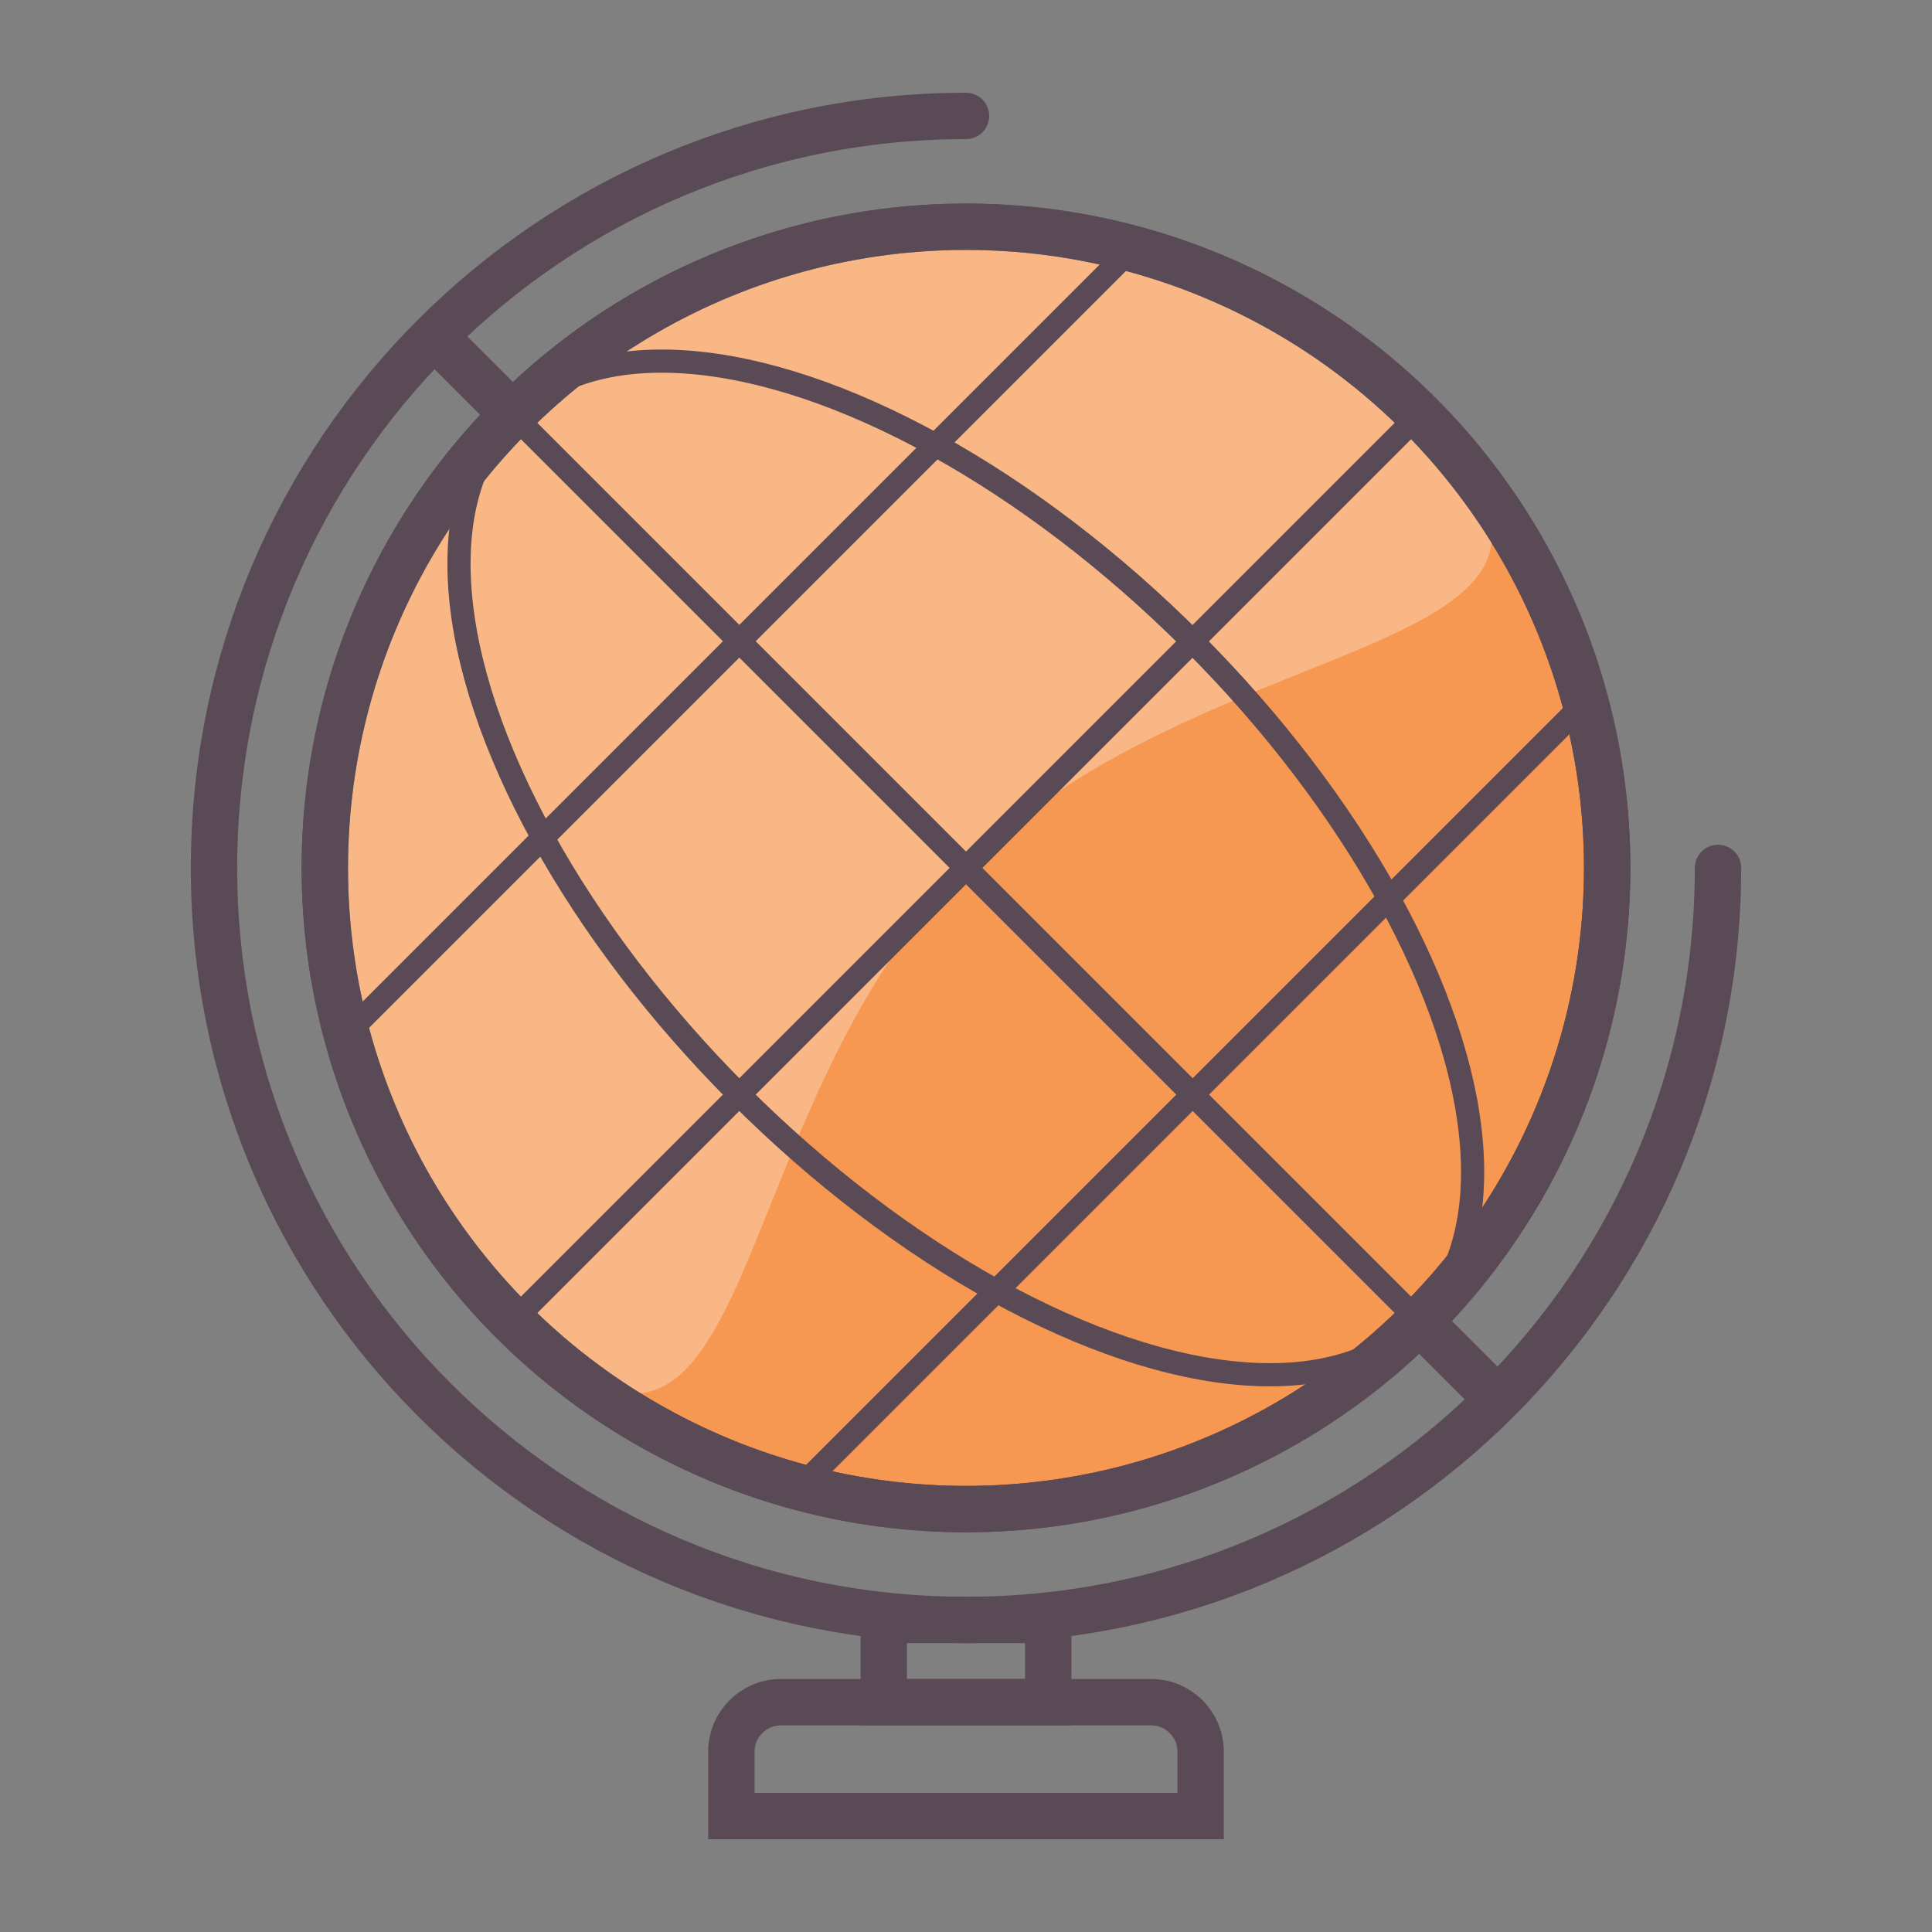 <?xml version="1.0" encoding="utf-8"?>
<!-- Generator: Adobe Illustrator 15.1.0, SVG Export Plug-In . SVG Version: 6.00 Build 0)  -->
<!DOCTYPE svg PUBLIC "-//W3C//DTD SVG 1.1//EN" "http://www.w3.org/Graphics/SVG/1.1/DTD/svg11.dtd">
<svg version="1.1" id="Layer_1" xmlns="http://www.w3.org/2000/svg" xmlns:xlink="http://www.w3.org/1999/xlink" x="0px" y="0px"
	 width="500px" height="500px" viewBox="0 0 500 500" enable-background="new 0 0 500 500" xml:space="preserve">
<rect x="0" y="0" width="500" height="500" fill="#808080" stroke="none"/>
<circle fill="#F79852" stroke="#5A4A56" stroke-width="12" stroke-linecap="round" stroke-linejoin="round" cx="250" cy="224.619" r="165.935"/>
<path opacity="0.3" fill="#FFFFFF" d="M367.224,106.988c64.825,64.827-52.554,52.554-117.379,117.378
	c-64.826,64.825-52.551,182.204-117.376,117.378c-64.827-64.826-64.827-169.93,0-234.756
	C197.294,42.163,302.396,42.162,367.224,106.988z"/>
<line fill="none" stroke="#5A4A56" stroke-width="12" x1="112.383" y1="87.003" x2="132.666" y2="107.285"/>
<path fill="none" stroke="#5A4A56" stroke-width="12" stroke-linecap="round" stroke-linejoin="round" d="M444.619,224.619
	c0,107.484-87.133,194.619-194.619,194.619c-107.485,0-194.619-87.135-194.619-194.619C55.381,117.134,142.515,30,250,30"/>
<line fill="none" stroke="#5A4A56" stroke-width="6" stroke-linecap="round" stroke-linejoin="round" x1="132.666" y1="341.953" x2="367.334" y2="107.285"/>
<line fill="none" stroke="#5A4A56" stroke-width="6" stroke-linecap="round" stroke-linejoin="round" x1="89.699" y1="267.584" x2="292.965" y2="64.318"/>
<line fill="none" stroke="#5A4A56" stroke-width="6" stroke-linecap="round" stroke-linejoin="round" x1="207.035" y1="384.919" x2="410.301" y2="181.653"/>
<ellipse transform="matrix(0.707 -0.707 0.707 0.707 -85.606 242.566)" fill="none" stroke="#5A4A56" stroke-width="6" stroke-linecap="round" stroke-linejoin="round" cx="250" cy="224.619" rx="82.967" ry="165.935"/>
<line fill="none" stroke="#5A4A56" stroke-width="6" stroke-linecap="round" stroke-linejoin="round" x1="132.666" y1="107.285" x2="367.334" y2="341.952"/>
<circle fill="none" stroke="#5A4A56" stroke-width="12" stroke-linecap="round" stroke-linejoin="round" cx="250" cy="224.619" r="165.935"/>
<path fill="none" stroke="#5A4A56" stroke-width="12" d="M310.725,470v-16.666c0-7.073-5.734-12.808-12.81-12.808h-95.83
	c-7.074,0-12.81,5.734-12.81,12.808V470H310.725z"/>
<rect x="228.712" y="419.238" fill="none" stroke="#5A4A56" stroke-width="12" width="42.576" height="21.288"/>
<line fill="none" stroke="#5A4A56" stroke-width="12" x1="367.244" y1="341.864" x2="387.616" y2="362.234"/>
</svg>
